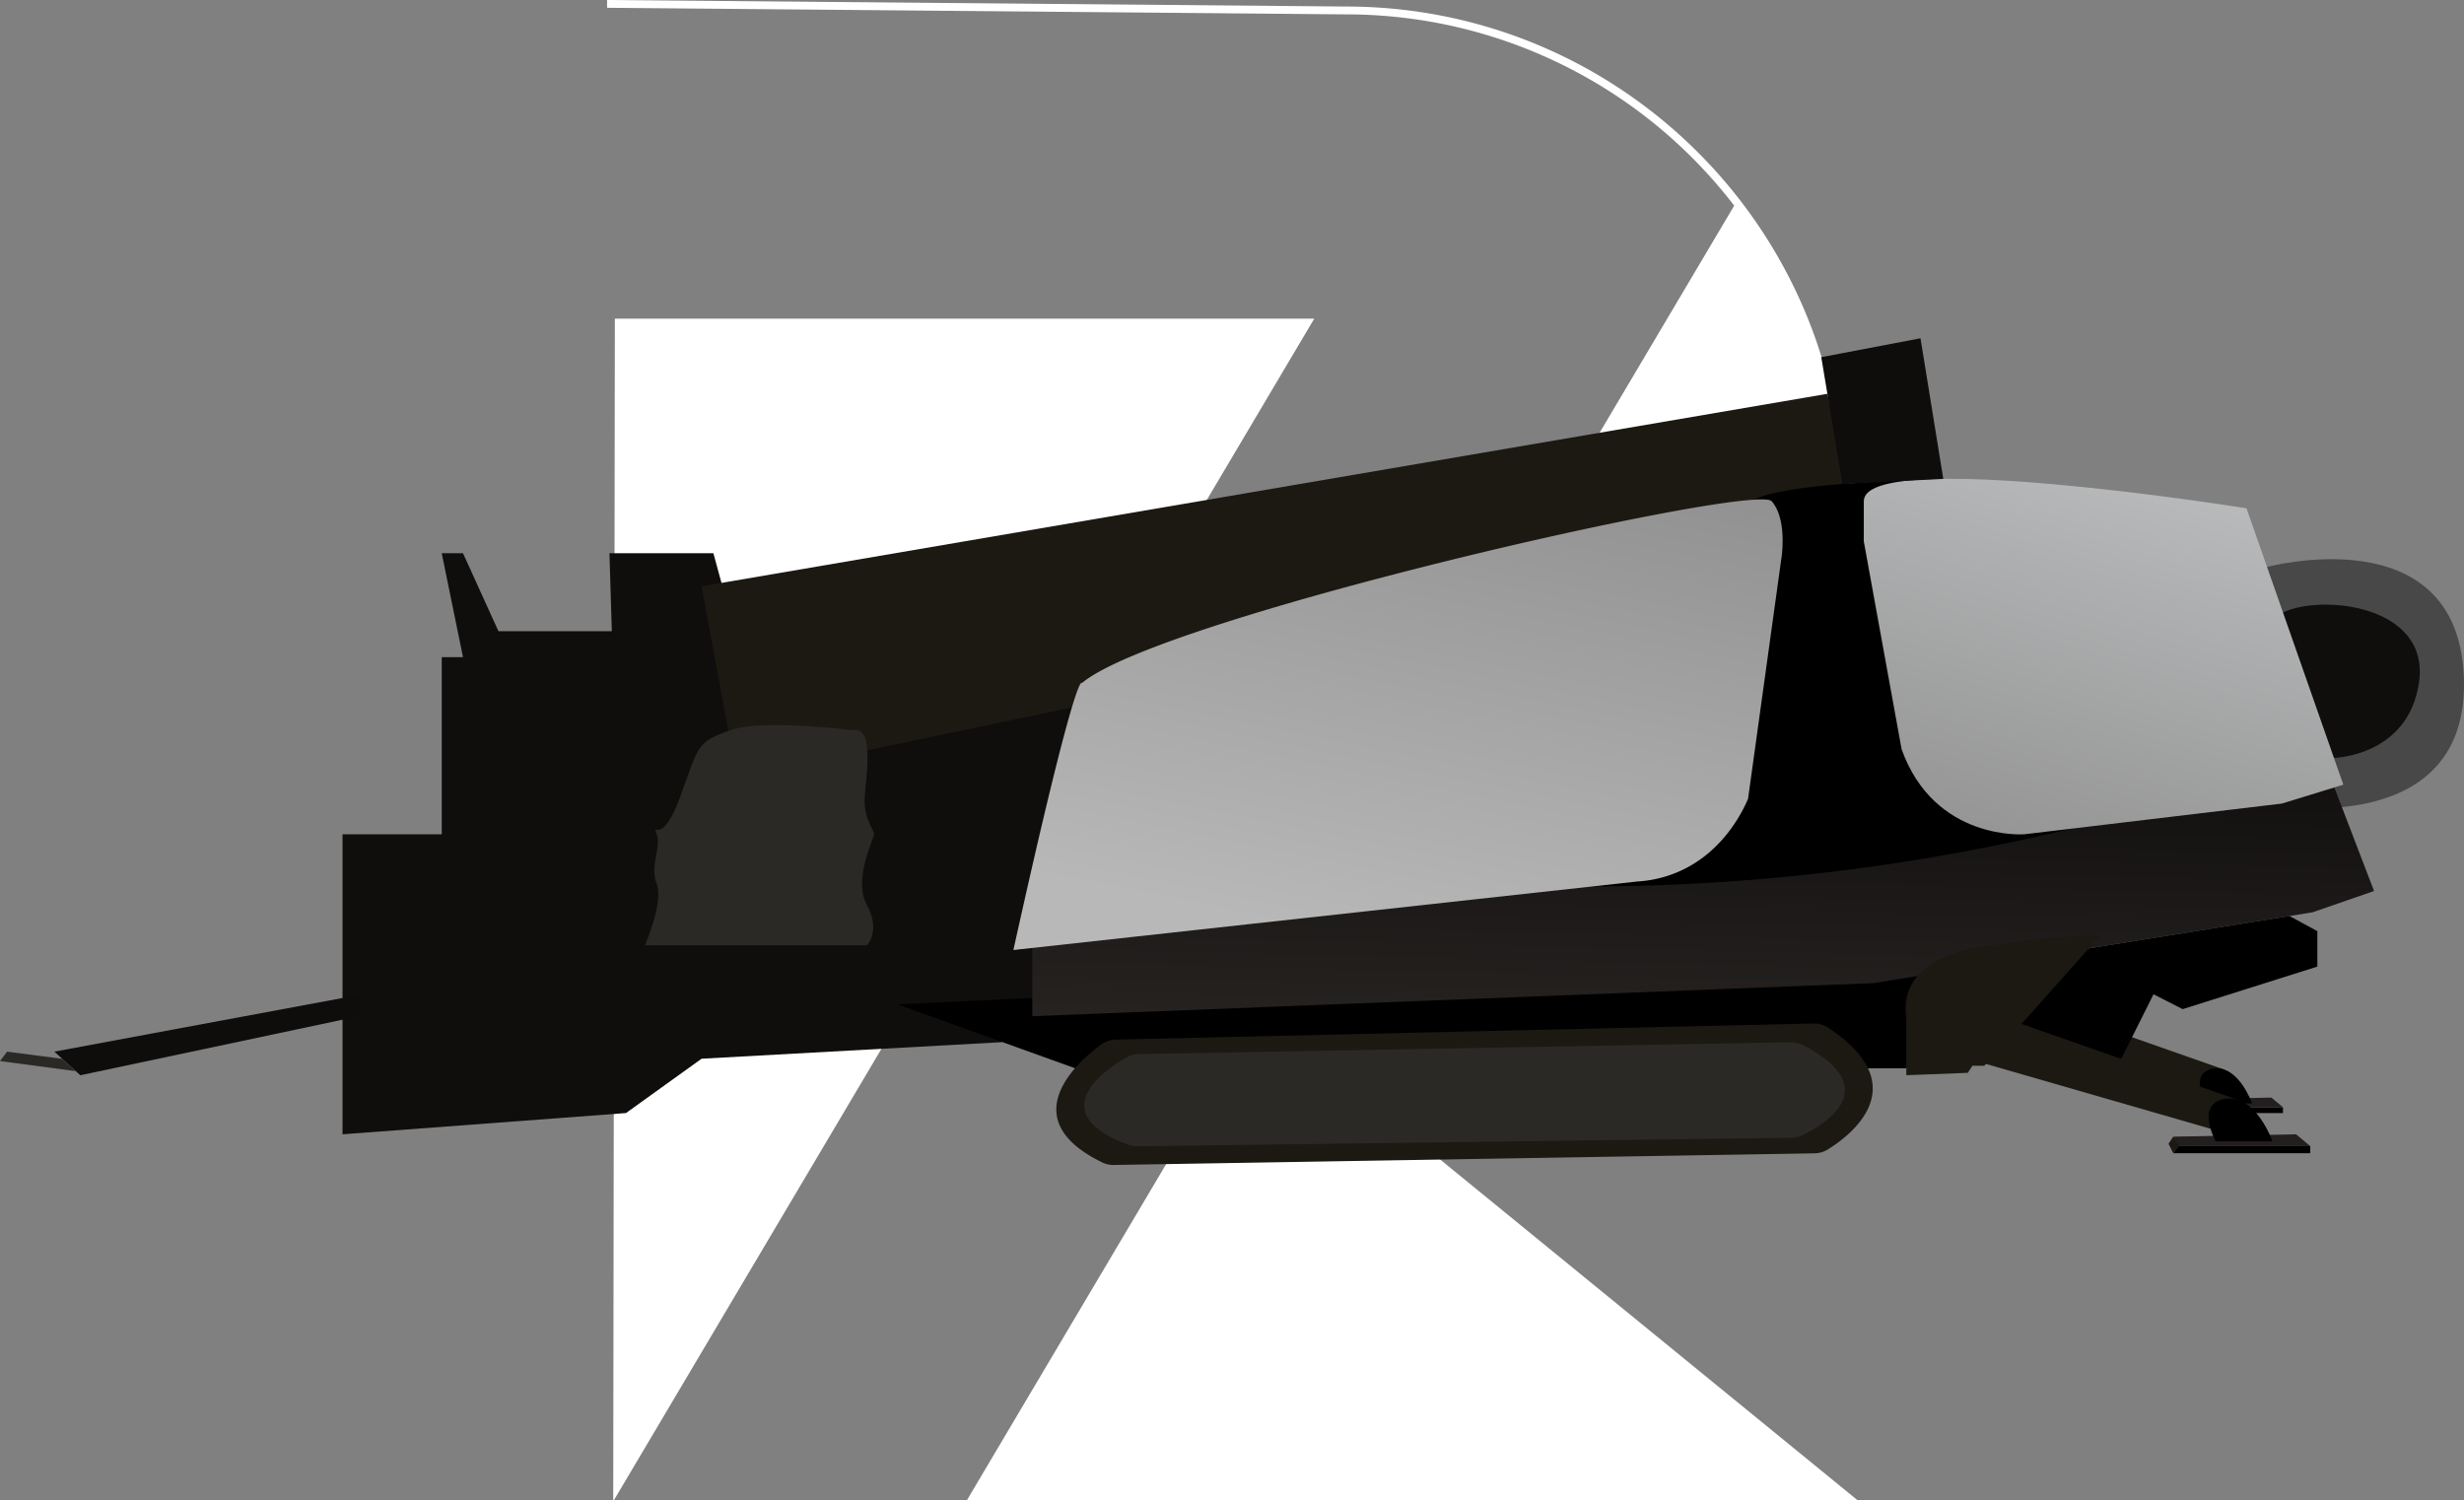 <svg xmlns="http://www.w3.org/2000/svg" xmlns:xlink="http://www.w3.org/1999/xlink" width="1043.082" height="635.206" viewBox="0 0 1043.082 635.206">
  <rect x="0" y="0" width="1043.082" height="635.206" fill="#808080" stroke="none"/>
  <defs>
    <linearGradient id="linear-gradient" x1="0.5" y1="-0.295" x2="0.277" y2="1.26" gradientUnits="objectBoundingBox">
      <stop offset="0" stop-color="#0f0d0c"/>
      <stop offset="1" stop-color="#292624"/>
    </linearGradient>
    <linearGradient id="linear-gradient-2" x1="0.639" x2="0.275" y2="1" gradientUnits="objectBoundingBox">
      <stop offset="0" stop-color="#bbbdbe"/>
      <stop offset="1" stop-color="#959595"/>
    </linearGradient>
    <linearGradient id="linear-gradient-3" x1="0.876" y1="-0.071" x2="0.5" y2="1" gradientUnits="objectBoundingBox">
      <stop offset="0" stop-color="#909090"/>
      <stop offset="1" stop-color="#b9b8b8"/>
    </linearGradient>
  </defs>
  <g id="Group_47" data-name="Group 47" transform="translate(-438 -272.789)">
    <g id="Layer_5" data-name="Layer 5" transform="translate(695.45 273.309)">
      <path id="Path_32" data-name="Path 32" d="M4.288,40.48H1.031L.34,540.78H.57l3.06-5.166L297.1,40.48Z" transform="translate(1.809 93.905)" fill="#fff"/>
      <path id="Path_33" data-name="Path 33" d="M415.832,331.127,168.791,129.46l-1.678,2.9L47.771,333.693l-1.941,3.29H423Z" transform="translate(105.998 297.702)" fill="#fff"/>
      <path id="Path_34" data-name="Path 34" d="M476.686,86.543,278.8,420.45l-1.941,3.29H312.3c116.393,0,210.748-94.355,210.748-210.748S428.692,2.244,312.3,2.244L-.45-.52V2.77L312.3,5.567A207.1,207.1,0,0,1,476.686,86.543Z" transform="translate(0 0)" fill="#fff"/>
    </g>
    <g id="Group_26" data-name="Group 26" transform="translate(438 416)">
      <path id="Path_1" data-name="Path 1" d="M.458,96.91S81.088,75,84.088,143s-77,55-77,55Z" transform="translate(958.912 -0.02)" fill="#484848"/>
      <path id="Path_2" data-name="Path 2" d="M44.865,177.68S76.155,177,80.845,146c5-33-41.09-37.8-57.55-29.9S44.865,177.68,44.865,177.68Z" transform="translate(943.155 -0.02)" fill="#0f0e0d"/>
      <path id="Path_3" data-name="Path 3" d="M898.54,123.02l-36,156-28,19-127,7-32,23-120,9v-127h42v-75h9l-9-44h9l15,33h48l-1-33h44l9,33Z" transform="translate(-410.54 -0.02)" fill="#0f0e0d"/>
      <path id="Path_4" data-name="Path 4" d="M644.18,309.09l-352-.07-75-27,446.36-21.33Z" transform="translate(162.82 -0.02)"/>
      <path id="Path_5" data-name="Path 5" d="M124.54,328.02H77.09l1.63-2.45h45.82Z" transform="translate(841.91 -0.02)"/>
      <path id="Path_6" data-name="Path 6" d="M124.54,325.57l-4.91-4.09-42.54.81,1.63,3.28Z" transform="translate(841.91 -0.02)" fill="#231f1e"/>
      <path id="Path_7" data-name="Path 7" d="M124.03,322.29l-1.64,2.46,1.64,3.27,2.15-2.45Z" transform="translate(794.97 -0.02)" fill="#1c1913"/>
      <path id="Path_8" data-name="Path 8" d="M114.44,283.02,190,309.55l-8.47,10.29-79.37-22.91Z" transform="translate(751.38 -0.02)" fill="#1c1913"/>
      <path id="Path_9" data-name="Path 9" d="M112.3,323.93s-5.72-16.36-16.36-14.73-3.27,14.73-3.27,14.73Z" transform="translate(841.064 -0.02)"/>
      <path id="Path_10" data-name="Path 10" d="M731.12,23.53,254.54,105.02l15,81,477-100Z" transform="translate(42.46 -0.02)" fill="#1c1913"/>
      <path id="Path_11" data-name="Path 11" d="M589.74,190.19l16.8,43.83-26,9-186,30-356,14v-29l297-43Z" transform="translate(398.46 -0.02)" fill="url(#linear-gradient)"/>
      <path id="Path_12" data-name="Path 12" d="M344.5,59.54s-67.93.62-85,8.55-92,41.93-92,41.93l13.53,122.05a877,877,0,0,0,117.5-7,876.532,876.532,0,0,0,94-17.26Q368.47,133.64,344.5,59.54Z" transform="translate(483.51 -0.02)"/>
      <path id="Path_13" data-name="Path 13" d="M213.54,72l41,117-26,8-109,13s-38,3-52-36l-16-88V69C51.54,46,213.54,72,213.54,72Z" transform="translate(737.46 -0.02)" fill="url(#linear-gradient-2)"/>
      <path id="Path_14" data-name="Path 14" d="M280.9,258l264-29a51.8,51.8,0,0,0,16.62-3.75c19.55-8,28.05-25.84,30.38-31.25l14-101s3-17-4-25-259,49-292,77C309.9,145,307.9,136,280.9,258Z" transform="translate(148.099 0.98)" fill="url(#linear-gradient-3)"/>
      <path id="Path_16" data-name="Path 16" d="M167.57,266.02v-15l-11.79-6.42L62.54,259.64l48.03,24.38Z" transform="translate(813.43 -0.02)"/>
      <path id="Path_17" data-name="Path 17" d="M173,258.24l33.54,14.78-16,32h-61Z" transform="translate(707.46 -0.02)"/>
      <path id="Path_18" data-name="Path 18" d="M236.853,253l-49,55h-5l-2,3-26,1V287s-5.54-23,30-29S236.853,253,236.853,253Z" transform="translate(652.147 -0.02)" fill="#1c1913"/>
      <path id="Path_19" data-name="Path 19" d="M123.54,345.02h-58l2-3h56Z" transform="translate(854.46 -0.02)"/>
      <path id="Path_20" data-name="Path 20" d="M123.54,342.02l-6-5-52,1,2,4Z" transform="translate(854.46 -0.02)" fill="#231f1e"/>
      <path id="Path_21" data-name="Path 21" d="M122.92,338.02l-2,3,2,4,2.62-3Z" transform="translate(797.08 -0.02)" fill="#1c1913"/>
      <path id="Path_22" data-name="Path 22" d="M111.19,290.02l92.35,32.42-10.35,12.58-97-28Z" transform="translate(743.81 -0.02)" fill="#1c1913"/>
      <path id="Path_23" data-name="Path 23" d="M108.574,340s-7-20-20-18-4,18-4,18Z" transform="translate(853.426 -0.02)"/>
      <path id="Path_24" data-name="Path 24" d="M272.54,59.54,262.89.02l-42,8,8.94,53.66Z" transform="translate(550.11 -0.02)" fill="#0f0d0c"/>
      <path id="Path_25" data-name="Path 25" d="M1020.54,278.02l-129,24,11,10,118-25Z" transform="translate(-868.54 -0.02)" fill="#0f0d0c"/>
      <path id="Path_26" data-name="Path 26" d="M270.129,348.89c-37.93-18.49-10.12-42.72-.52-49.83a10.9,10.9,0,0,1,6.2-2.12l295.48-6.84a10.75,10.75,0,0,1,6.17,1.74c37.48,24.77,9.27,45.8-.12,51.6a11,11,0,0,1-5.55,1.63L275.129,350A10.75,10.75,0,0,1,270.129,348.89Z" transform="translate(196.411 -0.02)" fill="#1c1913"/>
      <path id="Path_27" data-name="Path 27" d="M280.592,341.25c-35.35-13.6-9.43-31.41-.49-36.64a12.1,12.1,0,0,1,5.78-1.55l275.29-5a12.09,12.09,0,0,1,5.75,1.29c34.92,18.21,8.64,33.67-.11,37.93a12.15,12.15,0,0,1-5.17,1.2l-276.46,3.61a12.36,12.36,0,0,1-4.59-.84Z" transform="translate(196.458 -0.02)" fill="#2b2925"/>
      <path id="Path_28" data-name="Path 28" d="M1043.54,310.29l-32.09-4.27,3-4,23.35,3.05Z" transform="translate(-1011.45 -0.02)" fill="#2b2925"/>
      <path id="Path_29" data-name="Path 29" d="M761.54,166s-38-5-52,0-13,6-21,28-12,10-10,16-3,13,0,21-5,26-5,26h94s6-6,0-17,3-28,3-30-4-6-4-14S771.54,164,761.54,166Z" transform="translate(-400.54 -0.02)" fill="#2b2925"/>
    </g>
  </g>
</svg>

